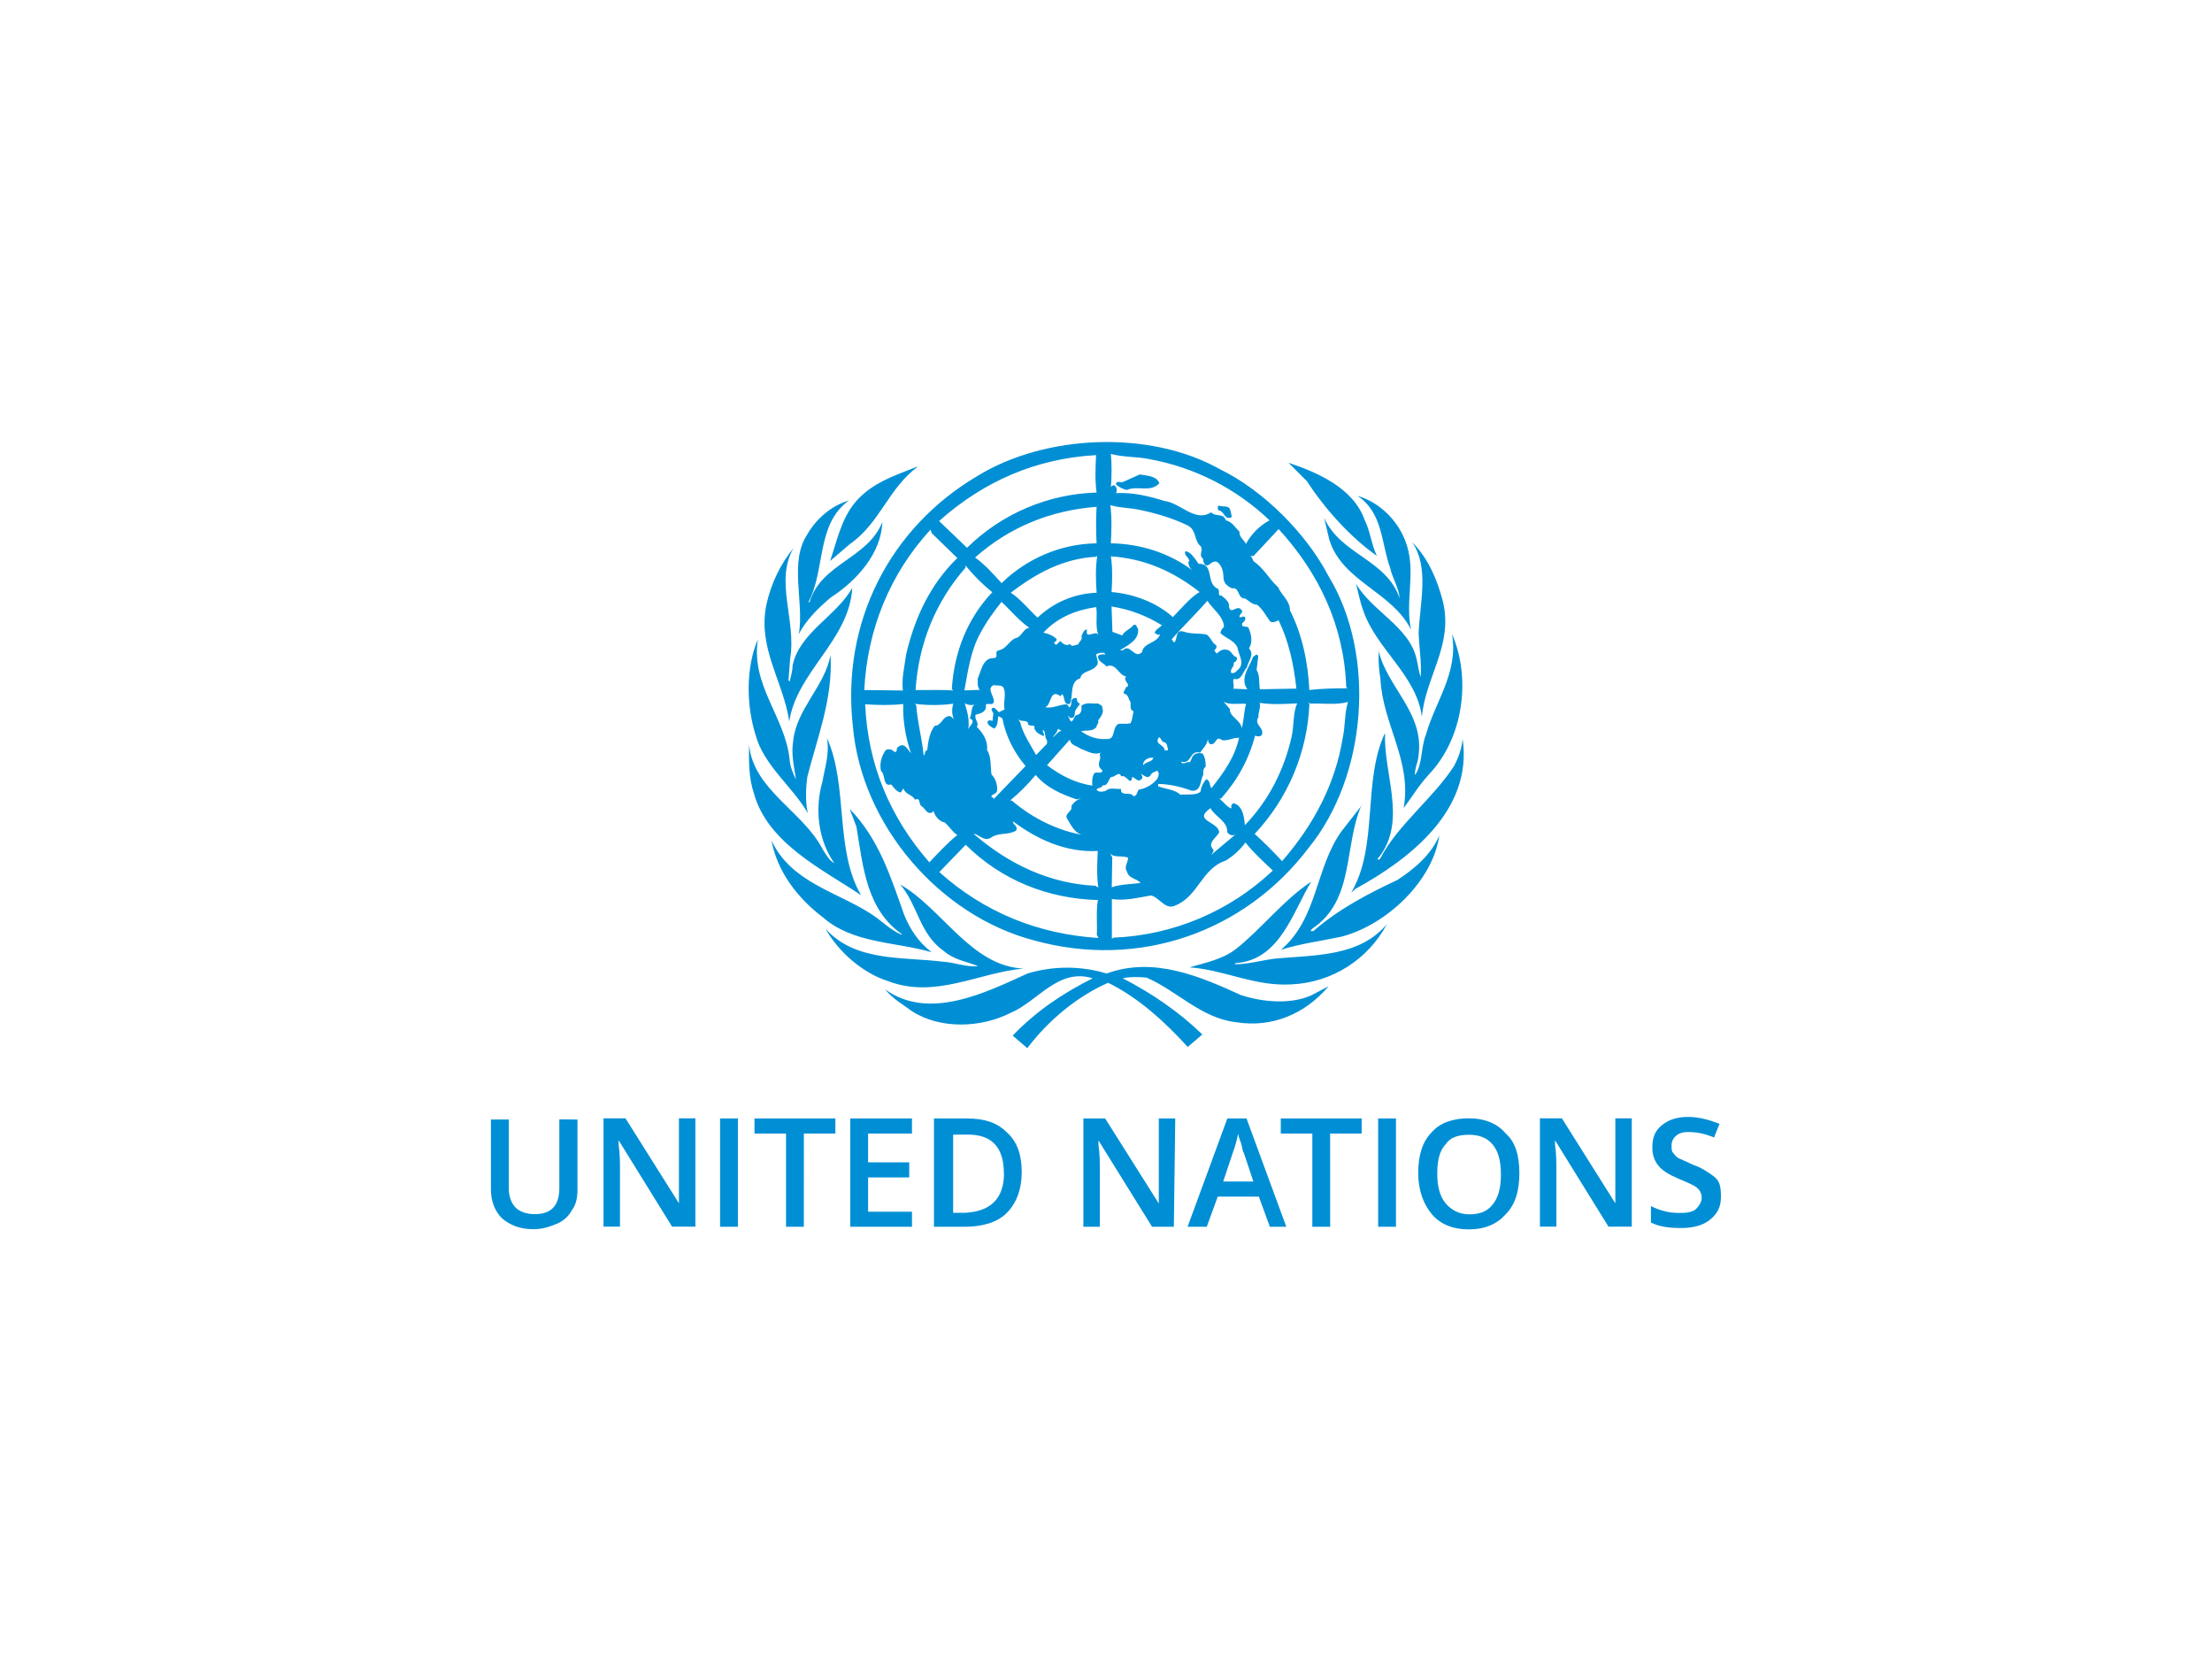 <svg width="132" height="100" viewBox="0 0 132 100" fill="none" xmlns="http://www.w3.org/2000/svg">
<g clip-path="url(#clip0_418_11315)" filter="url(#filter0_d_418_11315)">
<path d="M79.285 32.384C82.155 37.119 81.558 44.332 78.097 48.584C74.267 53.642 67.951 55.836 61.713 54.114C56.043 52.627 51.417 47.216 50.898 41.364C50.19 35.158 53.078 29.504 58.323 26.404C62.366 23.919 68.603 23.634 72.811 26.004C75.367 27.247 77.939 29.804 79.284 32.384H79.285ZM66.291 25.084C66.346 25.65 66.346 26.444 66.291 27.09C66.307 26.988 66.391 26.988 66.464 26.948C66.661 27.018 66.661 27.263 66.606 27.428H66.566C67.581 27.358 68.566 27.608 69.492 27.892C70.467 28.018 71.317 29.19 72.276 28.568C72.543 28.868 73.006 28.584 73.149 29.048C73.519 29.118 73.715 29.488 73.967 29.724C73.937 30.062 74.25 30.22 74.36 30.471V30.431C74.682 29.849 75.194 29.346 75.76 29.047C73.772 27.148 71.269 25.877 68.563 25.39C67.833 25.24 67.013 25.288 66.29 25.083L66.291 25.084ZM56.04 29.088L57.707 30.685C59.777 28.651 62.538 27.474 65.439 27.389C65.339 26.681 65.369 25.889 65.409 25.155C61.822 25.359 58.708 26.712 56.04 29.088ZM76.907 25.628L77.992 26.713C79.092 28.413 80.635 30.095 82.162 31.165C81.84 30.489 81.769 29.695 81.432 29.018C80.756 27.122 78.648 26.202 76.909 25.618L76.907 25.628ZM54.75 25.84C53.405 26.375 51.95 26.815 50.95 28.074C50.17 29.089 49.935 30.308 49.534 31.474L50.722 30.459C52.522 29.201 53.002 27.159 54.749 25.859L54.75 25.84ZM68.027 26.304L67.012 26.76C66.912 26.815 66.548 26.634 66.612 26.933C66.809 27.059 67.005 27.2 67.249 27.233C67.886 26.95 68.649 27.413 69.184 26.833C69.027 26.4 68.46 26.385 68.036 26.313L68.027 26.304ZM81.023 27.6C82.525 28.6 82.423 30.416 82.958 31.895C83.1 32.515 83.478 33.083 83.524 33.695C82.722 31.359 80 31.107 79.017 28.895L79.324 30.195C80.087 32.695 83.068 33.302 84.201 35.567C83.847 33.931 84.468 32.217 83.973 30.604C83.573 29.22 82.423 28.001 81.023 27.592V27.6ZM48.208 29.835C47.06 31.518 47.996 33.835 47.673 35.835C48.073 35.017 48.876 34.238 49.569 33.655C51.166 32.625 52.597 30.981 52.652 29.148C51.802 31.328 49.002 31.61 48.31 33.93H48.24C49.27 32.003 48.688 29.29 50.655 27.866C49.625 28.166 48.752 28.92 48.209 29.826L48.208 29.835ZM66.258 28.168C66.358 28.876 66.328 29.725 66.288 30.418C68.081 30.448 69.78 31 71.18 32.046C71.096 31.984 71.029 31.904 70.982 31.811C70.936 31.718 70.912 31.615 70.913 31.511H70.968C70.998 31.259 70.614 31.141 70.74 30.891C71.078 30.921 71.34 31.387 71.52 31.638C72.495 31.622 71.92 32.786 72.668 33.132C72.841 33.219 72.613 33.572 72.88 33.532C73.108 33.712 73.38 33.917 73.344 34.208C73.431 34.708 73.84 34.051 74.068 34.381C74.265 34.538 73.926 34.633 73.966 34.821C74.092 34.876 74.21 34.695 74.304 34.851C74.344 35.024 74.217 35.095 74.131 35.189C74.044 35.489 74.398 35.315 74.501 35.456C74.658 35.794 74.784 36.306 74.531 36.683C74.885 37.068 74.476 37.463 74.405 37.831C74.153 38.075 74.105 38.633 73.625 38.507C73.525 38.704 73.695 38.932 73.585 39.089L74.435 39.129C73.955 38.453 74.577 37.799 74.773 37.194C74.875 37.154 75.001 36.942 75.088 37.154L74.986 37.972C75.198 38.294 75.112 38.752 75.183 39.128L77.363 39.088C77.206 37.648 76.907 36.264 76.301 35.014C76.144 35.069 75.963 35.187 75.801 35.084C75.557 34.762 75.361 34.36 75.021 34.084C74.738 34.084 74.541 33.856 74.313 33.714C73.817 33.73 73.998 33.006 73.519 33.108C73.267 32.982 73.079 32.856 73.019 32.558C73.003 32.22 72.979 31.795 72.649 31.543C72.469 31.441 72.295 31.573 72.169 31.685C71.902 31.858 71.791 31.559 71.799 31.347C71.499 31.119 71.815 30.867 71.657 30.6C71.232 30.262 71.429 29.625 70.855 29.342C69.919 28.894 68.935 28.612 67.898 28.398C67.371 28.304 66.798 28.298 66.278 28.146L66.258 28.168ZM72.738 28.168C72.638 28.198 72.668 28.38 72.708 28.451C73.078 28.481 73.078 29.104 73.51 28.844L73.408 28.404C73.308 28.129 72.92 28.27 72.738 28.168ZM58.188 31.268C58.754 31.661 59.305 32.283 59.768 32.794C61.262 31.339 63.276 30.45 65.438 30.419C65.399 29.693 65.399 28.966 65.438 28.24C62.701 28.452 60.238 29.443 58.186 31.268H58.188ZM76.302 29.568L74.815 31.165L74.571 31.195C74.768 31.195 74.713 31.423 74.838 31.51C75.458 31.95 75.743 32.572 76.27 33.036C76.467 33.516 76.978 33.83 76.978 34.42C77.708 35.852 78.056 37.527 78.134 39.17C78.864 39.083 79.707 39.07 80.407 39.068L80.337 38.998C80.203 35.325 78.701 32.186 76.302 29.568ZM55.6 29.812L55.53 29.6C53.115 32.227 51.755 35.546 51.574 39.172L53.879 39.202C53.792 38.472 53.979 37.762 54.076 37.039C54.572 34.907 55.492 32.886 57.128 31.297L55.6 29.812ZM84.27 30.347C85.316 31.873 84.718 34.02 84.655 35.807C84.695 36.672 84.835 37.53 84.781 38.395C84.655 38.057 84.624 37.687 84.537 37.333C84.112 35.398 81.839 34.446 80.919 32.826C81.061 33.376 81.163 33.926 81.359 34.454C82.153 36.754 84.529 38.284 84.851 40.77C85.063 38.395 86.731 36.5 86.109 33.91C85.779 32.612 85.245 31.338 84.27 30.347ZM47.39 30.662C46.572 31.637 46.02 32.809 45.738 34.062C45.188 36.665 46.753 38.662 47.098 41.047C47.554 38.067 50.693 36.187 50.858 33.071C49.938 34.754 47.704 35.731 47.295 37.721C47.295 38.043 47.193 38.358 47.122 38.665L47.052 38.595L47.152 37.295C47.537 34.998 46.192 32.623 47.38 30.665L47.39 30.662ZM65.49 31.165L65.42 31.22C63.47 31.32 61.84 32.195 60.32 33.367C60.902 33.745 61.366 34.342 61.917 34.854C62.87 33.944 64.124 33.414 65.441 33.367C65.394 32.722 65.361 31.867 65.481 31.165H65.49ZM66.292 31.195C66.392 31.855 66.379 32.635 66.332 33.327C67.646 33.429 69.046 33.964 69.989 34.821C70.485 34.321 71.035 33.633 71.586 33.327C70.036 32.1 68.297 31.327 66.292 31.195ZM57.616 31.73V31.872C55.823 33.925 54.816 36.395 54.636 39.172C55.366 39.188 56.178 39.142 56.87 39.202L56.8 39.1C56.942 36.906 57.72 34.916 59.215 33.335C58.617 32.855 58.067 32.305 57.618 31.738L57.616 31.73ZM72.056 33.838C71.403 34.601 70.554 35.411 69.924 36.143C69.964 36.245 70.081 36.355 70.097 36.316C70.27 36.104 70.137 35.569 70.597 35.679C71.061 35.836 71.47 35.779 71.981 35.852C72.264 36.009 72.303 36.348 72.563 36.489C72.663 36.615 72.523 36.733 72.461 36.827C72.517 36.877 72.565 36.935 72.603 37C72.745 36.874 72.941 36.7 73.209 36.772C73.476 36.788 73.547 37.165 73.791 37.212C73.891 37.354 73.721 37.495 73.618 37.55C73.673 37.817 73.366 37.904 73.476 38.156C73.618 38.186 73.759 38.116 73.814 38.014C74.349 37.621 73.914 37.109 73.844 36.63C73.632 36.19 73.184 36.11 72.829 35.78C72.837 35.707 72.86 35.637 72.897 35.573C72.933 35.51 72.982 35.454 73.041 35.41C73.017 34.78 72.381 34.356 72.041 33.837L72.056 33.838ZM59.77 33.908C59.29 34.508 58.826 35.151 58.47 35.843C57.92 36.858 57.762 38.037 57.55 39.193L58.47 39.163C58.313 38.983 58.344 38.723 58.344 38.487C58.556 38.039 58.644 37.229 59.319 37.267C59.641 37.197 59.303 36.945 59.563 36.811C60.043 36.741 60.169 36.291 60.578 36.081C60.963 36.041 61.042 35.499 61.428 35.461C60.783 35.013 60.343 34.446 59.761 33.911L59.77 33.908ZM66.33 34.175L66.385 35.701L66.967 35.913C67.14 35.613 67.447 35.543 67.643 35.293C67.823 35.206 67.823 35.435 67.91 35.505C68.01 36.197 67.257 36.512 66.832 36.805H67.005C67.445 36.349 67.697 37.371 68.153 36.907C68.24 36.325 69.058 36.407 69.238 35.822C69.096 35.964 69.026 35.806 68.9 35.767C68.94 35.57 69.215 35.445 69.34 35.311C68.423 34.736 67.398 34.353 66.328 34.186L66.33 34.175ZM65.418 34.222C64.23 34.395 63.113 34.828 62.264 35.748C62.547 35.803 62.83 35.921 63.044 36.118C63.114 36.26 62.918 36.275 62.902 36.362C63.082 36.629 63.099 36.307 63.287 36.26C63.46 36.433 63.609 36.56 63.853 36.433C63.979 36.645 64.175 36.449 64.333 36.463C64.388 36.29 64.633 36.148 64.53 35.963C64.617 35.806 64.656 35.563 64.868 35.563C64.742 36.223 65.364 35.563 65.544 35.878C65.344 35.382 65.497 34.722 65.418 34.242V34.222ZM86.648 35.842C87.041 38.142 85.648 39.842 85.091 41.842C84.776 42.605 84.911 43.58 84.438 44.249C84.408 43.864 84.618 43.502 84.65 43.093C85.004 40.537 82.786 39.019 82.275 36.856C82.248 37.409 82.282 37.963 82.377 38.508C82.503 41.206 84.273 43.4 83.761 46.216C84.261 45.556 84.661 44.871 85.263 44.216C87.3 42.084 87.819 38.536 86.647 35.824L86.648 35.842ZM45.228 36.142C44.498 37.842 44.536 40.082 45.086 41.842C45.566 43.667 47.304 44.942 48.209 46.522C48.052 45.862 48.083 45.02 48.179 44.342C48.779 41.982 49.705 39.702 49.563 37.09C49.209 38.97 47.526 40.29 47.329 42.234C47.203 43.028 47.399 43.807 47.502 44.507C47.322 44.153 47.148 43.744 47.117 43.287C46.842 40.754 44.789 38.882 45.229 36.129L45.228 36.142ZM65.372 37.042L65.412 37.072C65.452 37.284 65.609 37.607 65.412 37.748C65.16 38.086 64.547 38.015 64.468 38.472C63.808 38.669 64.068 39.487 63.848 39.998C63.423 40.1 63.581 39.598 63.384 39.416L63.282 39.542C62.629 39.046 62.755 40.108 62.362 40.195C62.81 40.297 63.196 40.038 63.662 40.022C63.692 40.077 63.804 40.109 63.764 40.195H63.834C63.936 40.093 63.934 39.967 63.936 39.825C63.976 39.683 64.148 39.597 64.274 39.683C64.234 39.825 64.329 39.935 64.447 39.998L64.203 40.336C64.077 40.478 64.233 40.863 63.903 40.836C63.833 40.852 63.777 40.796 63.801 40.736H63.731L63.904 41.051C64.101 41.035 64.061 40.681 64.304 40.651C64.532 40.596 64.556 40.329 64.532 40.116C64.832 39.864 65.192 40.014 65.532 39.974C65.619 40.061 65.815 40.074 65.776 40.241C65.902 40.493 65.689 40.776 65.532 40.988C65.602 41.13 65.43 41.24 65.43 41.388C65.163 41.671 64.864 41.545 64.51 41.632C64.958 41.947 65.446 42.132 66.036 42.096C66.602 42.136 66.336 41.42 66.744 41.191C66.988 41.161 67.192 41.221 67.468 41.151C67.568 40.939 67.594 40.687 67.641 40.443C67.397 40.343 67.484 40.089 67.468 39.893C67.326 39.72 67.342 39.413 67.068 39.393C67.013 39.236 67.168 39.165 67.17 39.023C67.595 38.866 66.942 38.623 67.21 38.37C66.73 38.283 66.61 37.52 66.022 37.764C65.88 37.567 65.522 37.481 65.522 37.182C65.562 36.97 66.042 37.056 65.986 37.08C65.956 37.04 65.899 37.01 65.916 36.954C65.736 36.938 65.523 36.954 65.416 37.048L65.372 37.042ZM59.339 38.867C58.819 39.04 59.339 39.527 59.309 39.867C59.254 40.134 58.987 39.922 58.829 40.04C58.899 40.48 58.529 40.567 58.223 40.646C58.121 40.946 58.451 41.086 58.293 41.37C58.671 41.755 58.969 42.22 58.899 42.754C59.166 43.139 59.096 43.714 59.166 44.209C59.394 44.437 59.52 44.775 59.504 45.129C59.52 45.309 59.324 45.373 59.204 45.444C59.062 45.617 59.306 45.531 59.306 45.672L61.202 43.706C60.542 42.943 60.014 41.928 59.818 40.866L59.574 40.724C59.534 40.991 59.544 41.377 59.307 41.471C59.181 41.371 58.929 41.298 58.929 41.071C58.999 40.914 59.126 41.016 59.244 41.001C59.228 40.875 59.26 40.749 59.274 40.631C59.314 40.474 59.046 40.364 59.244 40.231C59.417 40.215 59.488 40.411 59.614 40.498L59.952 40.325C59.85 40.003 60.039 39.491 59.922 39.137C59.875 38.854 59.568 38.909 59.34 38.893L59.339 38.867ZM73.009 39.858L73.387 40.298C73.371 40.794 74.047 40.951 74.095 41.454C74.237 40.99 74.221 40.454 74.362 39.999C73.929 39.952 73.362 40.094 73.009 39.858ZM78.067 39.882L78.137 40.024C78.011 42.909 76.852 45.653 74.873 47.756C75.442 48.275 75.987 48.818 76.509 49.384C78.389 47.221 79.679 44.791 80.127 42.03C80.284 41.322 80.227 40.56 80.442 39.883C79.75 40.08 78.942 39.953 78.169 39.983L78.067 39.882ZM75.167 39.929C75.254 40.212 75.08 40.479 75.097 40.779C74.797 41.275 75.482 41.399 75.294 41.864C75.168 41.966 75.042 41.951 74.894 41.894C74.54 43.278 73.848 44.554 72.857 45.654H72.755C73.007 45.811 73.195 46.154 73.479 46.236V46.039C73.534 45.999 73.566 45.897 73.652 45.937C74.202 46.11 74.252 46.873 74.289 47.237C75.729 45.737 76.625 43.937 77.073 41.975C77.23 41.322 77.143 40.535 77.411 39.969C76.671 40.009 75.869 40.049 75.177 39.939L75.167 39.929ZM57.567 39.953C57.724 40.453 57.889 41.015 57.764 41.581C57.764 41.329 58.314 41.081 57.864 40.851C58.037 40.599 57.904 40.057 58.234 40.033C57.974 40.088 57.778 40.088 57.558 39.953H57.567ZM51.629 40.023C51.786 43.625 53.116 46.779 55.459 49.453C55.979 48.903 56.559 48.281 57.126 47.825C56.843 47.645 56.662 47.325 56.379 47.078C56.025 47.008 55.779 46.678 55.703 46.37C55.719 46.41 55.663 46.44 55.633 46.472C55.311 46.629 55.208 46.228 54.996 46.102C54.799 46 54.956 45.552 54.611 45.717C54.414 45.395 54.045 45.417 53.903 45.041L53.761 45.285C53.509 45.269 53.321 44.963 53.179 44.805C52.659 44.962 52.864 44.239 52.573 44.003C52.473 43.547 52.603 43.13 52.84 42.776C52.997 42.634 53.296 42.746 53.34 42.846C53.607 42.948 53.442 42.634 53.584 42.579C53.962 42.257 54.15 42.705 54.364 42.949C54.049 42.044 53.864 40.983 53.9 40.007C53.17 40.094 52.35 40.07 51.62 40.023H51.629ZM54.609 39.999L54.679 40.101C54.749 41.116 55.033 42.107 55.119 43.081C55.245 42.994 55.159 42.766 55.331 42.766C55.386 42.286 55.457 41.736 55.771 41.311C56.219 41.295 56.235 40.691 56.715 40.729C56.815 40.816 56.982 40.926 57.03 41.067C56.786 40.784 56.778 40.337 56.888 39.989C56.172 40.091 55.331 40.091 54.608 39.997L54.609 39.999ZM60.759 40.904L60.885 41.116C61.058 41.824 61.485 42.414 61.829 43.051L62.482 42.375C62.466 42.288 62.512 42.195 62.452 42.131C62.326 41.958 62.412 41.651 62.24 41.549C62.185 41.706 62.366 41.793 62.28 41.919C62.068 41.832 61.84 41.739 61.73 41.479C61.77 41.157 61.533 41.392 61.36 41.235C61.352 40.889 60.912 41.117 60.762 40.905L60.759 40.904ZM63.134 41.486C63.094 41.683 62.937 41.84 62.819 41.986C63.016 41.899 63.134 41.601 63.354 41.616L63.134 41.486ZM82.64 41.753C81.295 44.648 82.27 48.493 80.634 51.255L80.901 51.027C84.079 49.289 87.909 46.363 87.281 42.092C87.226 42.674 87.037 43.192 86.781 43.689C85.538 45.624 83.415 47.205 82.368 49.219C82.338 49.289 82.242 49.319 82.195 49.259L82.407 48.992C83.909 46.829 82.564 44.17 82.651 41.756L82.64 41.753ZM69.166 41.989C68.851 42.429 69.466 42.389 69.504 42.769C69.574 42.769 69.661 42.799 69.701 42.739C69.661 42.582 69.671 42.417 69.528 42.299C69.292 42.307 69.292 41.992 69.166 41.992V41.989ZM49.346 42.036C49.519 42.972 49.22 43.79 49.079 44.639C48.599 46.267 48.835 48.171 49.787 49.499C49.472 49.342 49.287 48.979 49.079 48.649C47.907 46.399 44.949 45.125 44.699 42.427C44.683 43.402 44.683 44.433 44.982 45.314C45.8 48.334 49.135 49.892 51.385 51.418C49.788 48.665 50.638 44.913 49.348 42.034L49.346 42.036ZM72.926 42.162C72.526 41.855 72.604 42.445 72.25 42.406C72.124 42.376 72.093 42.226 72.077 42.091C72.047 42.413 71.794 42.657 71.613 42.909C70.96 42.729 71.133 43.639 70.48 43.444C70.567 43.696 70.85 43.404 70.98 43.484C71.08 43.429 71.067 43.311 71.122 43.24C71.192 42.973 71.515 42.87 71.775 42.973C71.917 43.201 71.955 43.473 71.948 43.753C71.791 43.853 71.791 44.053 71.806 44.233C71.609 44.555 71.706 45.248 71.098 45.177C70.478 44.949 69.8 44.784 69.116 44.777V44.919C69.572 45.092 70.076 45.092 70.446 45.419C70.839 45.379 71.346 45.474 71.634 45.246C71.672 44.97 71.79 44.711 71.972 44.499C72.224 44.529 72.169 44.869 72.287 45.034C73.034 44.09 73.687 43.186 73.939 42.022C73.569 42.006 73.302 42.219 72.916 42.164L72.926 42.162ZM63.841 42.132L62.481 43.658C63.261 44.258 64.164 44.72 65.181 44.878C65.165 44.611 65.165 44.343 65.307 44.131C65.449 44.044 65.661 44.171 65.787 44.029C65.771 43.903 65.685 43.903 65.614 43.785C65.527 43.588 65.614 43.407 65.644 43.285C65.699 43.183 65.544 42.963 65.714 42.892C65.274 43.104 64.88 42.805 64.494 42.68C64.282 42.515 63.894 42.475 63.849 42.145L63.841 42.132ZM68.221 43.658C68.394 43.43 68.756 43.478 68.827 43.218C68.512 43.163 68.174 43.391 68.221 43.658ZM69.023 43.996C68.866 44.083 68.74 44.083 68.653 44.263C68.473 44.507 68.253 44.247 68.071 44.161C68.126 44.231 68.251 44.405 68.101 44.499C67.921 44.696 67.747 44.412 67.566 44.357C67.464 44.977 67.244 44.184 66.913 44.327C66.771 43.973 66.528 44.397 66.307 44.357C66.134 44.499 66.127 44.907 65.807 44.857C65.737 45.054 65.469 44.983 65.437 45.124C65.594 45.304 65.807 45.226 65.972 45.194C66.239 44.95 66.578 45.107 66.892 45.068C66.862 45.568 67.458 45.194 67.639 45.508C67.851 45.492 67.851 45.28 67.939 45.123C68.379 45.053 68.839 44.785 69.072 44.447C69.135 44.329 69.214 44.054 69.032 43.983L69.023 43.996ZM61.803 44.24C61.343 44.795 60.832 45.306 60.277 45.766H60.379C61.622 46.844 63.195 47.591 64.666 47.826C64.131 47.756 63.919 47.228 63.666 46.826C63.524 46.504 64.02 46.433 63.933 46.096C64.113 45.796 64.397 45.632 64.751 45.596C64.578 45.626 64.413 45.651 64.251 45.698C63.354 45.398 62.451 45.006 61.805 44.243L61.803 44.24ZM81.278 46.033L80.07 47.58C78.473 49.782 78.654 52.795 76.436 54.675C77.584 54.305 78.843 54.148 80.023 53.895C82.697 53.219 85.505 50.595 85.891 47.845C85.411 48.993 84.404 49.845 83.391 50.505C81.637 51.323 79.859 52.259 78.373 53.557H78.2L78.302 53.415C80.866 51.715 80.174 48.445 81.259 46.021L81.278 46.033ZM72.218 46.206V46.236C71.156 46.983 72.718 47.016 72.753 47.668C72.596 47.983 72.029 48.288 72.383 48.668C72.483 48.794 72.328 48.896 72.281 49.006L73.736 47.779C73.556 47.905 73.336 47.819 73.236 47.653C73.266 47 72.496 46.725 72.229 46.213L72.218 46.206ZM50.706 46.276L51.106 47.322C51.499 49.666 51.688 52.254 53.82 53.74L53.79 53.77C53.098 53.47 52.57 52.897 51.95 52.512C49.944 51.214 47.176 50.632 46.043 48.147C46.358 49.972 47.6 51.6 49.095 52.725C50.888 54.305 53.39 54.18 55.595 54.817C54.793 54.197 54.337 53.487 53.967 52.615C53.173 50.389 52.465 48.069 50.711 46.275L50.706 46.276ZM60.444 47.007C60.444 47.251 60.766 47.259 60.641 47.557C60.161 47.857 59.579 47.644 59.115 47.997C58.69 48.225 58.335 47.73 58.1 47.753C60.16 49.531 62.583 50.718 65.368 50.853L65.541 50.955C65.441 50.279 65.471 49.485 65.511 48.775C63.615 48.875 61.911 48.099 60.446 47.005L60.444 47.007ZM74.327 48.265C74.007 48.702 73.603 49.071 73.139 49.35C71.669 49.85 71.527 51.497 70.087 52.05C69.521 52.278 69.187 51.55 68.687 51.43C67.924 51.556 67.13 51.768 66.351 51.642V54.017L66.453 53.947C70 53.806 73.376 52.384 75.955 49.943C75.373 49.393 74.752 48.826 74.327 48.276V48.265ZM57.627 48.407L56.054 50.035C58.736 52.442 61.954 53.74 65.556 53.968L65.454 53.795C65.484 53.087 65.399 52.34 65.524 51.663L65.494 51.703C62.489 51.616 59.744 50.5 57.629 48.407H57.627ZM66.232 48.907L66.374 49.151L66.344 50.944C66.864 50.747 67.587 50.764 68.067 50.677C67.784 50.394 67.359 50.425 67.249 50.001C67.052 49.718 67.336 49.419 67.319 49.183C66.981 49.018 66.477 49.213 66.234 48.908L66.232 48.907ZM78.25 50.607C76.622 51.669 75.222 53.477 73.743 54.634C72.925 55.254 71.95 55.436 70.99 55.719C73.114 55.876 74.876 56.875 77.094 56.734C78.269 56.678 79.41 56.317 80.404 55.687C81.398 55.056 82.211 54.178 82.764 53.139C81.128 55.089 78.494 54.979 76.078 55.199C75.276 55.301 74.481 55.537 73.671 55.537C73.701 55.507 73.726 55.45 73.773 55.467C76.408 55.255 77.155 52.384 78.248 50.607H78.25ZM53.718 50.772C54.803 52.046 54.851 53.729 56.361 54.776C56.943 55.276 57.721 55.382 58.367 55.649C57.643 55.719 56.983 55.421 56.259 55.382C53.829 55.082 51.044 55.398 49.259 53.416C50.061 54.832 51.493 56.059 52.987 56.539C55.811 57.617 58.375 56.039 61.073 55.792C57.95 55.65 56.251 52.229 53.719 50.774L53.718 50.772ZM74.082 57.387C71.667 56.287 68.867 55.051 66.036 56.087C64.497 55.623 62.855 55.623 61.316 56.087C58.831 57.22 55.433 58.927 52.816 57.031C53.312 57.631 53.846 57.904 54.413 58.331C56.113 59.431 58.558 59.331 60.313 58.433C61.925 57.757 63.153 55.735 65.205 56.373C63.467 57.246 61.87 58.293 60.431 59.793L61.304 60.54C62.578 58.857 64.284 57.457 66.126 56.64C67.904 57.505 69.532 58.984 70.876 60.47L71.749 59.723C70.333 58.353 68.697 57.245 66.999 56.373C67.439 56.273 67.974 56.286 68.423 56.333C70.263 57.135 71.671 58.748 73.756 58.993C75.958 59.347 77.926 58.458 79.286 56.846L78.24 57.396C77.013 57.939 75.353 57.796 74.103 57.388L74.082 57.387ZM34.46 64.8V68.972C34.46 69.472 34.378 69.872 34.133 70.199C33.939 70.57 33.62 70.859 33.233 71.017C32.833 71.18 32.415 71.344 31.833 71.344C31.015 71.344 30.433 71.099 29.951 70.689C29.551 70.289 29.296 69.707 29.296 68.971V64.8H30.36V68.9C30.36 69.4 30.524 69.8 30.76 70.045C30.996 70.29 31.415 70.445 31.905 70.445C32.887 70.445 33.378 69.945 33.378 68.891V64.791L34.46 64.8Z" fill="#008FD5"/>
<path d="M41.415 71.19H40.105L36.915 66.036V66.281C36.997 66.854 36.997 67.345 36.997 67.754V71.19H36.015V64.727H37.325L40.515 69.799V64.727H41.497V71.19H41.415Z" fill="#008FD5"/>
<path d="M42.97 71.2V64.737H44.034V71.2H42.97ZM47.97 71.2H46.906V65.637H45.024V64.737H49.851V65.637H47.971L47.97 71.2ZM54.423 71.2H50.74V64.737H54.422V65.637H51.804V67.355H54.258V68.255H51.804V70.3H54.422L54.423 71.2ZM60.97 67.928C60.97 68.992 60.643 69.81 60.07 70.382C59.497 70.954 58.597 71.2 57.534 71.2H55.734V64.737H57.698C58.762 64.737 59.498 64.982 60.071 65.555C60.726 66.128 60.97 66.955 60.97 67.928ZM59.905 68C59.905 66.446 59.169 65.7 57.778 65.7H56.878V70.363H57.614C59.087 70.281 59.914 69.545 59.914 67.99L59.905 68ZM70.05 71.2H68.75L65.55 66.046V66.291C65.632 66.864 65.632 67.355 65.632 67.764V71.2H64.65V64.737H65.95L69.15 69.809V64.737H70.132L70.05 71.2ZM75.777 71.2L75.122 69.4H72.668L72.013 71.2H70.868L73.241 64.737H74.386L76.76 71.2H75.777ZM74.795 68.5L74.222 66.782C74.14 66.7 74.14 66.455 74.058 66.209C73.976 65.963 73.894 65.809 73.894 65.636C73.812 65.963 73.73 66.372 73.567 66.781L72.994 68.499L74.795 68.5ZM79.377 71.2H78.313V65.637H76.43V64.737H81.257V65.637H79.375L79.377 71.2ZM82.24 71.2V64.737H83.304V71.2H82.24ZM90.667 68C90.667 69.064 90.422 69.882 89.849 70.454C89.349 71.027 88.622 71.354 87.649 71.354C86.676 71.354 85.931 71.027 85.449 70.454C84.967 69.881 84.631 69.054 84.631 68C84.631 66.946 84.876 66.118 85.449 65.546C85.949 64.973 86.749 64.728 87.649 64.728C88.631 64.728 89.367 65.055 89.849 65.628C90.422 66.128 90.667 66.927 90.667 68ZM85.767 68C85.767 68.818 85.931 69.4 86.267 69.8C86.603 70.2 87.085 70.455 87.667 70.455C88.322 70.455 88.731 70.291 89.067 69.882C89.403 69.473 89.567 68.9 89.567 68.082C89.567 67.264 89.403 66.682 89.067 66.282C88.731 65.882 88.249 65.709 87.667 65.709C87.012 65.709 86.522 65.873 86.267 66.282C85.94 66.609 85.767 67.182 85.767 68Z" fill="#008FD5"/>
<path d="M97.294 71.19H95.984L92.794 66.036V66.281C92.876 66.854 92.876 67.345 92.876 67.754V71.19H91.894V64.727H93.204L96.394 69.799V64.727H97.376V71.19H97.294Z" fill="#008FD5"/>
<path d="M102.693 69.473C102.693 70.046 102.448 70.455 102.038 70.783C101.628 71.111 101.056 71.273 100.32 71.273C99.584 71.273 99.01 71.191 98.519 70.946V69.964C98.847 70.128 99.093 70.209 99.419 70.291C99.746 70.373 100.075 70.373 100.32 70.373C100.73 70.373 101.056 70.291 101.22 70.128C101.384 69.965 101.547 69.718 101.547 69.473C101.55 69.365 101.53 69.258 101.487 69.159C101.445 69.061 101.382 68.972 101.302 68.9C101.138 68.736 100.729 68.573 100.157 68.327C99.585 68.081 99.174 67.837 98.93 67.509C98.684 67.181 98.603 66.854 98.603 66.445C98.603 65.872 98.766 65.463 99.175 65.135C99.585 64.807 100.076 64.645 100.73 64.645C101.384 64.645 101.957 64.809 102.612 65.055L102.285 65.873C101.712 65.628 101.221 65.546 100.731 65.546C100.404 65.546 100.158 65.628 99.995 65.791C99.915 65.863 99.851 65.951 99.809 66.05C99.766 66.149 99.746 66.256 99.749 66.364C99.749 66.528 99.749 66.691 99.832 66.774C99.913 66.857 99.996 67.019 100.159 67.101L101.059 67.511C101.549 67.675 101.877 67.921 102.123 68.084C102.369 68.247 102.533 68.411 102.613 68.657C102.693 68.903 102.695 69.147 102.695 69.475L102.693 69.473Z" fill="#008FD5"/>
</g>
<defs>
<filter id="filter0_d_418_11315" x="0" y="-8" width="132" height="120" filterUnits="userSpaceOnUse" color-interpolation-filters="sRGB">
<feFlood flood-opacity="0" result="BackgroundImageFix"/>
<feColorMatrix in="SourceAlpha" type="matrix" values="0 0 0 0 0 0 0 0 0 0 0 0 0 0 0 0 0 0 127 0" result="hardAlpha"/>
<feOffset dy="2"/>
<feGaussianBlur stdDeviation="5"/>
<feColorMatrix type="matrix" values="0 0 0 0 0.421 0 0 0 0 0.421 0 0 0 0 0.421 0 0 0 0.13 0"/>
<feBlend mode="normal" in2="BackgroundImageFix" result="effect1_dropShadow_418_11315"/>
<feBlend mode="normal" in="SourceGraphic" in2="effect1_dropShadow_418_11315" result="shape"/>
</filter>
<clipPath id="clip0_418_11315">
<rect width="112" height="100" fill="white" transform="translate(10)"/>
</clipPath>
</defs>
</svg>
